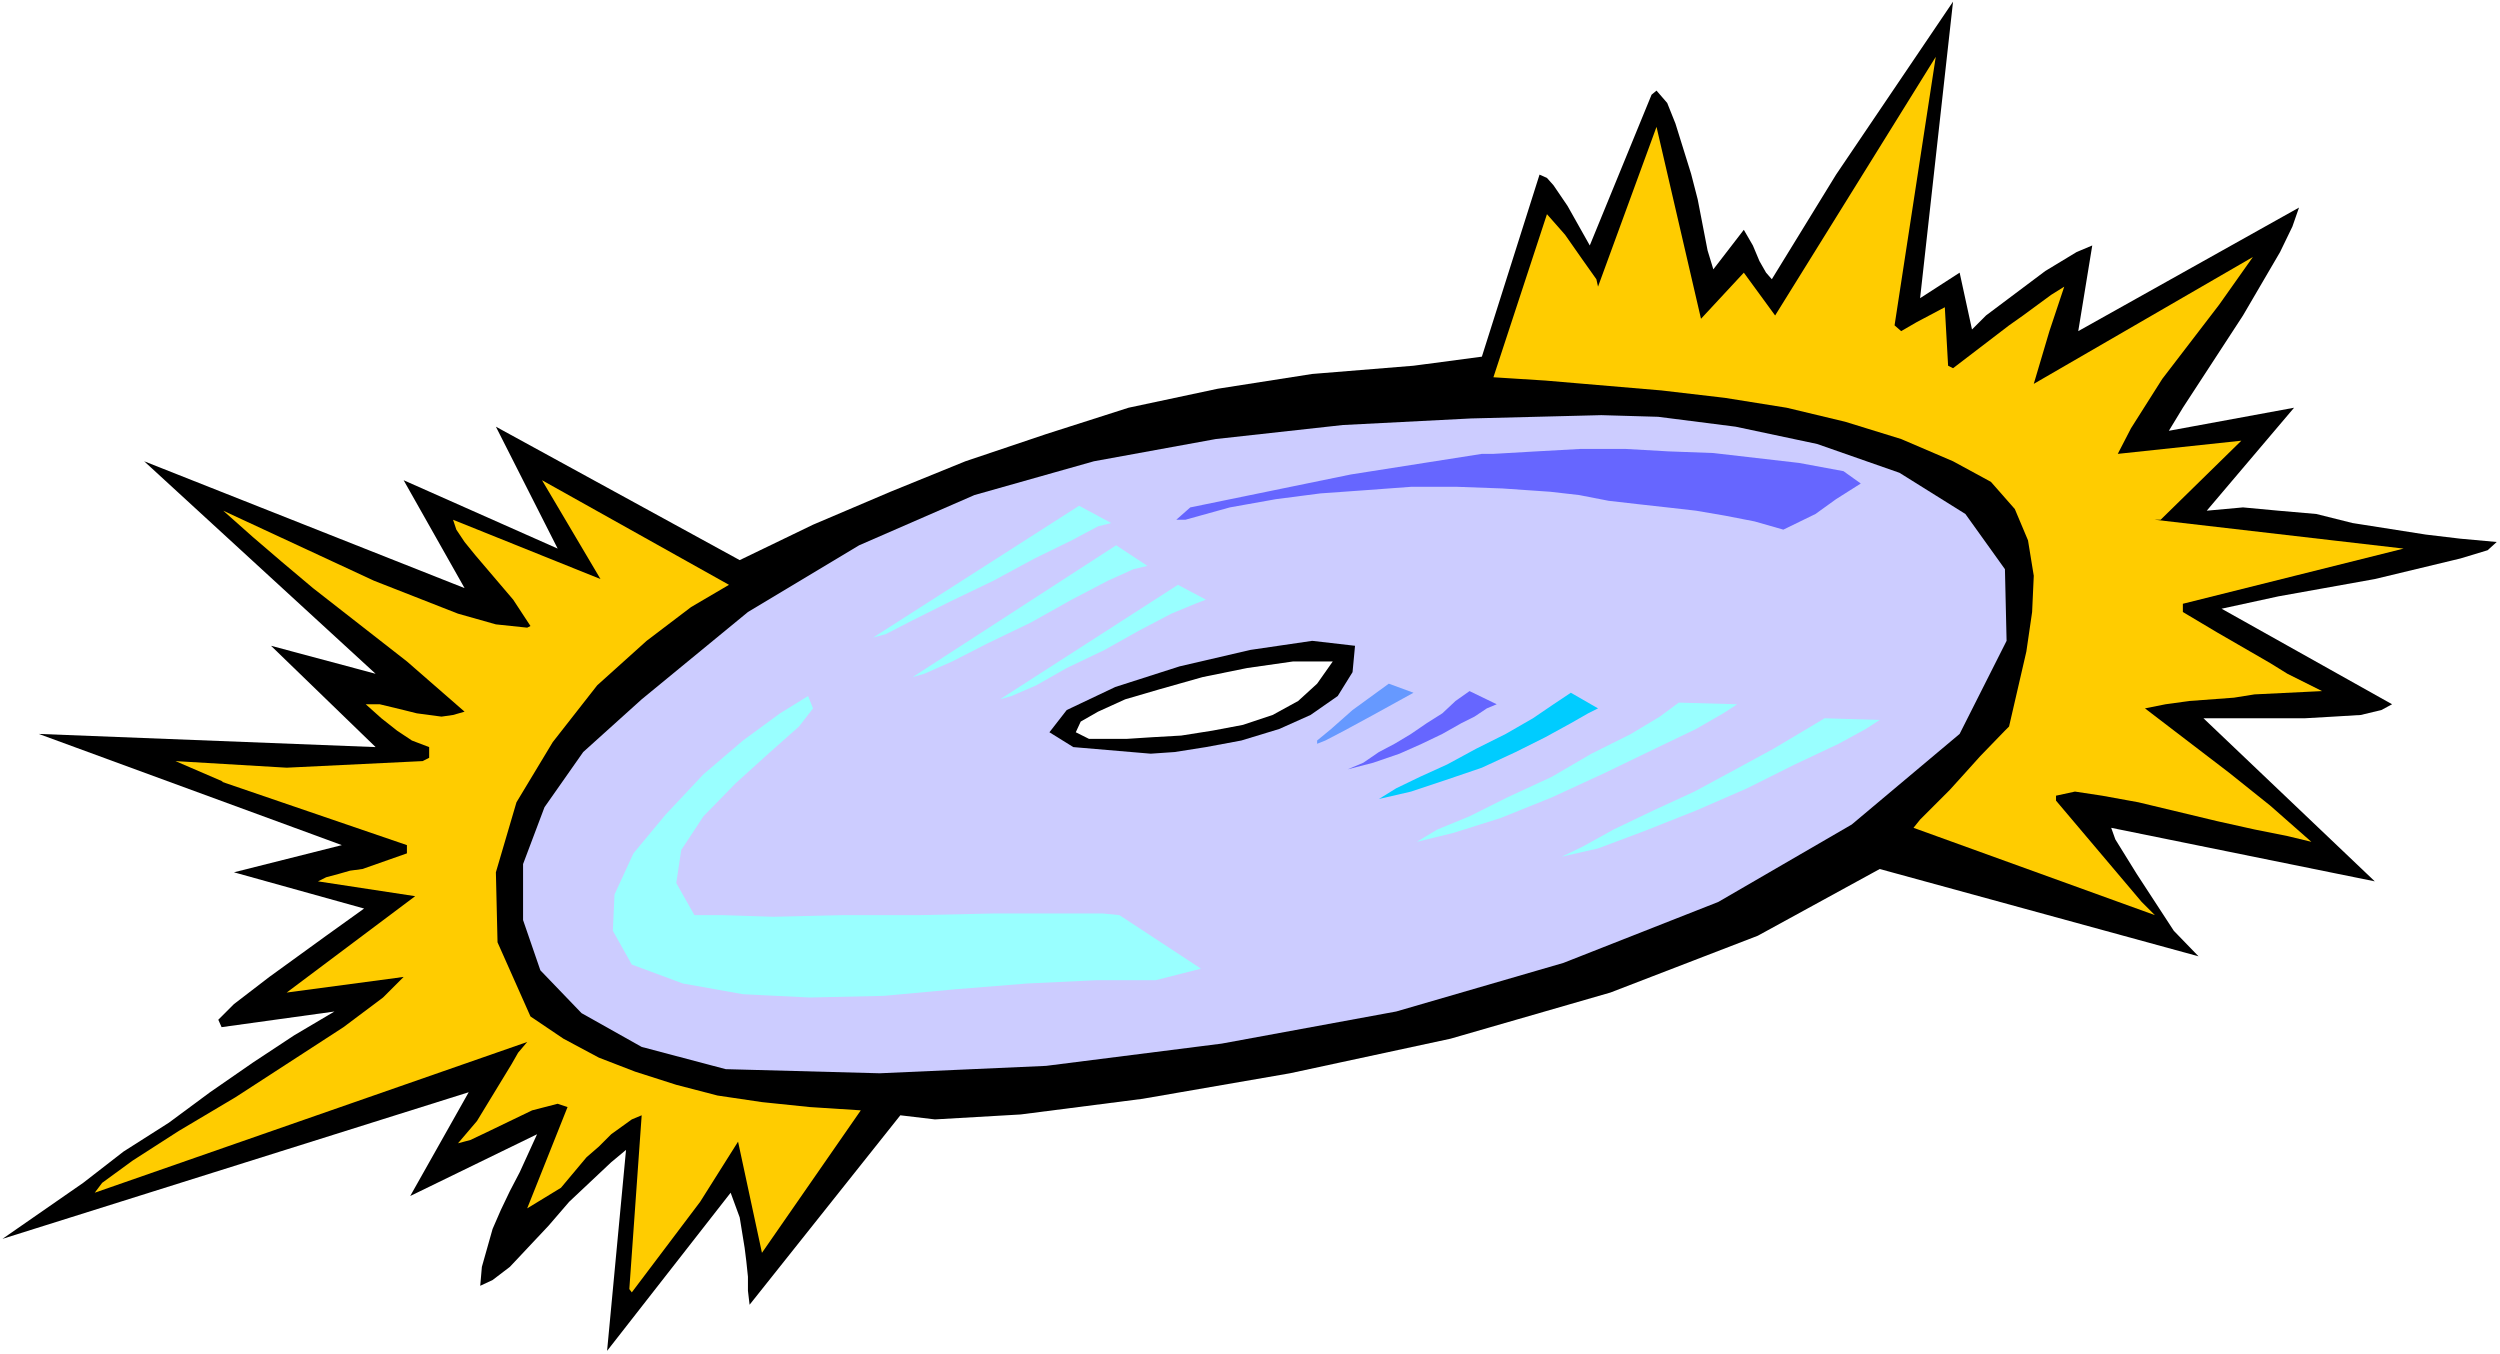 <svg xmlns="http://www.w3.org/2000/svg" fill-rule="evenodd" height="265.663" preserveAspectRatio="none" stroke-linecap="round" viewBox="0 0 3035 1644" width="490.455"><style>.brush0{fill:#fff}.pen1{stroke:none}.brush1{fill:#000}.brush2{fill:#fc0}.brush4{fill:#9ff}.brush5{fill:#66f}</style><path class="pen1 brush0" d="M0 1644h3035V0H0v1644z"/><path class="pen1 brush1" d="m652 1377-154 75 71-126L3 1504l98-68 49-38 55-35 50-37 52-36 50-33 49-29-137 19-4-9 19-19 43-33 69-50 46-33-158-44 131-33L47 891l409 16-127-123 127 34-281-258 389 154-74-131 187 83-75-148 296 162 89-43 94-40 91-37 98-33 100-32 108-23 115-18 123-10 83-11 70-221 9 4 8 9 17 25 27 48 75-183 6-5 13 15 10 25 19 61 8 31 12 62 7 23 37-48 11 19 8 19 8 14 7 8 78-127L2371 2l-40 360 48-31 15 69 17-17 72-54 38-23 19-8-17 104 268-150-8 23-15 31-45 77-73 112-17 28 152-28-106 125 44-4 43 4 46 4 44 11 89 14 42 5 44 4-11 10-33 10-104 25-117 21-69 15 207 116-13 7-25 6-33 2-35 2h-123l208 198-320-65 5 14 26 42 45 69 30 31-387-106-148 81-179 69-194 56-195 42-179 31-148 19-104 6-42-5-183 230-2-17v-17l-2-19-2-16-6-37-11-30-150 192 23-244-18 15-51 48-25 29-47 50-21 16-15 7 2-23 13-46 10-23 11-23 12-23 21-46z"/><path class="pen1 brush2" d="m764 1565 15-211-12 5-25 18-15 15-15 13-31 37-41 25 49-123-12-4-31 8-56 27-19 9-15 4 23-27 42-69 8-14 11-13-525 183 9-12 37-27 56-36 69-41 131-85 48-36 25-25-142 19 156-117-118-18 10-5 15-4 14-4 15-2 54-19v-10l-225-77h2l-58-25 135 8 165-8 8-4v-13l-21-8-18-12-19-15-19-17h17l29 7 16 4 30 4 14-2 14-4-70-61-114-89-38-32-35-30-36-32 183 85 102 40 46 13 38 4 4-2-21-32-46-54-13-16-10-15-4-12 179 72-71-120 227 127-46 27-54 41-60 54-54 69-44 73-25 85 2 85 40 90 40 27 43 23 44 17 50 16 50 13 54 8 58 6 62 4-120 173-29-135-46 73-83 110-3-4z"/><path class="pen1" style="fill:#ccf" d="m779 849 129-106 135-81 140-61 145-41 148-27 154-17 156-8 158-4 69 2 94 12 99 21 100 35 80 50 48 67 2 87-57 113-131 110-162 94-188 74-203 59-212 39-213 27-202 9-187-5-102-27-73-41-50-52-21-61v-68l26-69 47-67 71-64z"/><path class="pen1 brush4" d="m767 1171-23-41 2-44 23-50 39-47 46-49 48-41 45-33 34-21 6 15-17 22-35 31-42 38-39 40-27 41-6 40 22 39h34l62 2 84-2h93l90-2h133l20 2 99 65-55 14h-72l-84 4-87 7-87 8-90 2-81-4-73-13-62-23z"/><path class="pen1 brush2" d="m2323 1005 8-10 36-36 19-21 18-20 30-31 5-5 21-91 7-48 2-44-7-43-16-38-29-33-46-25-63-27-68-21-71-17-75-12-77-9-141-12-63-4 65-198 22 25 21 30 17 24 2 9 71-194 54 233 52-56 38 52 195-314-50 326 8 7 19-11 34-18 4 71 6 3 68-52 17-12 34-25 16-10-18 54-19 64 266-154-41 58-23 30-46 60-38 60-16 31 150-16-98 96h-7l302 35-268 67v10l42 25 64 37 21 13 42 21-82 4-25 4-54 4-29 4-25 5 102 78 50 40 50 44-29-7-40-8-45-10-96-23-44-8-33-5-23 5v6l104 123 16 16-293-106z"/><path class="pen1 brush5" d="m1636 934 19-8 19-13 19-10 20-12 19-13 19-12 16-15 17-12 33 16-12 5-15 10-16 8-23 13-25 12-27 12-32 11-31 8z"/><path class="pen1" style="fill:#0cf" d="m1674 970 21-13 29-14 33-15 35-19 36-18 33-19 25-17 21-14 33 19-12 6-21 12-31 17-36 18-41 19-44 15-42 14-39 9z"/><path class="pen1 brush4" d="m1720 1022 25-15 39-16 46-23 54-25 48-28 48-24 35-21 23-17 71 2-17 11-33 19-50 24-60 29-65 30-62 25-57 18-45 11zm176 18 25-12 38-21 48-23 50-23 50-27 46-25 37-22 25-15 67 2-17 11-33 18-53 25-58 29-62 27-63 25-56 21-44 10z"/><path class="pen1 brush1" d="m1397 915-94-8-29-18 21-27 59-28 78-25 86-20 75-11 52 6-3 32-18 29-33 23-38 17-46 14-43 8-38 6-29 2z"/><path class="pen1 brush0" d="M1368 897h-46l-16-8 6-13 21-12 33-15 41-12 53-15 54-11 56-8h48l-19 27-23 21-31 17-36 12-37 7-38 6-35 2-31 2z"/><path class="pen1" style="fill:#69f" d="m1686 830 30 11-49 27-35 19-23 12-10 4v-4l17-14 26-23 44-32z"/><path class="pen1 brush4" d="m1108 822 247-160 38 25-17 4-31 14-44 23-50 28-52 25-43 22-34 15-14 4zm106 27 216-139 34 18-13 5-29 12-40 21-41 23-46 22-37 21-30 13-14 4zm-154-75 250-160 39 21-16 4-32 17-45 22-50 27-52 25-46 23-33 17-15 4z"/><path class="pen1 brush5" d="m2165 643-35-10-36-7-35-6-35-4-36-4-35-4-36-7-35-4-58-4-55-2h-56l-54 4-56 4-54 7-56 10-54 15h-11l17-15 195-40 159-25h14l52-3 54-3h54l53 3 54 2 52 6 52 6 54 10 21 15-30 19-25 18-39 19z"/></svg>
